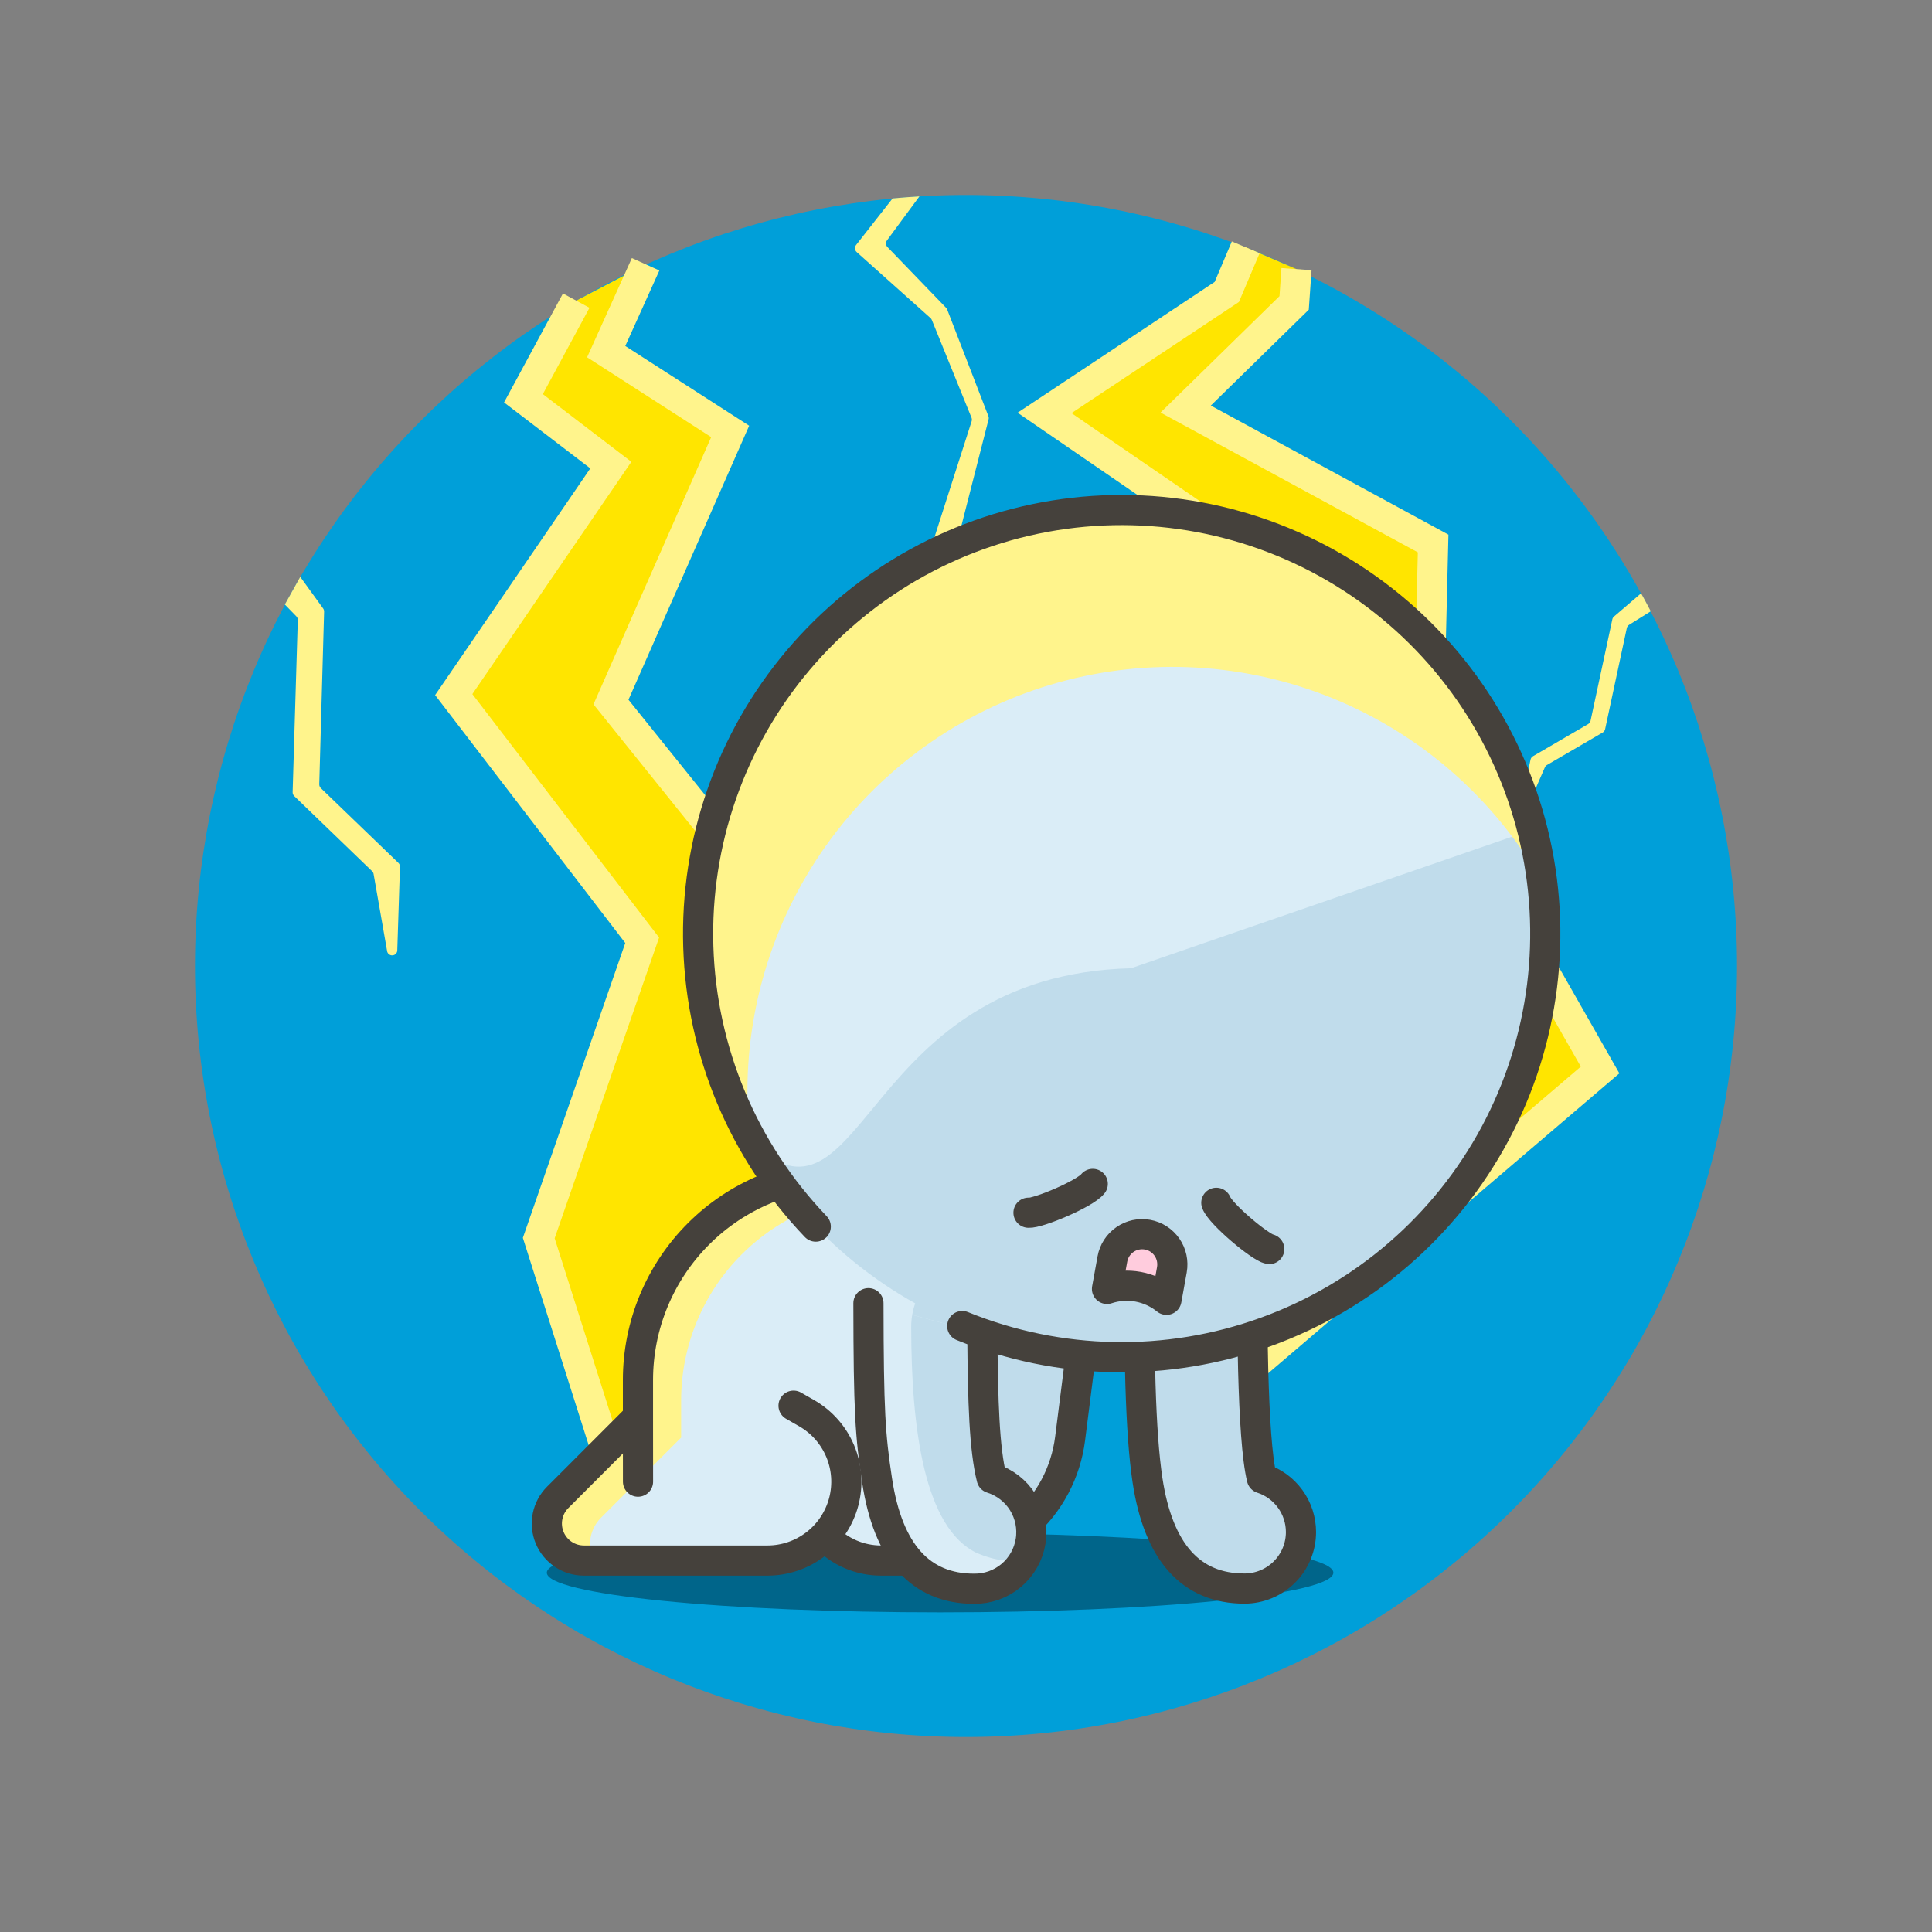 <svg width="155" height="155" viewBox="0 0 155 155" fill="none" xmlns="http://www.w3.org/2000/svg">
<rect x="0" y="0" width="155" height="155" fill="#808080" stroke="none"/>
<path d="M15.643 77.5C15.643 93.905 22.16 109.639 33.761 121.239C45.361 132.84 61.094 139.357 77.5 139.357C93.905 139.357 109.639 132.84 121.239 121.239C132.84 109.639 139.357 93.905 139.357 77.5C139.357 61.094 132.84 45.361 121.239 33.761C109.639 22.16 93.905 15.643 77.5 15.643C61.094 15.643 45.361 22.16 33.761 33.761C22.16 45.361 15.643 61.094 15.643 77.5Z" fill="#009FD9"/>
<path d="M46.229 24.118L41.994 31.953L49.005 37.314L36.402 55.726L51.52 75.438L43.223 99.327L50.031 120.771H73.987L66.242 96.82L64.18 75.186L49.017 56.324L58.58 34.613L48.633 28.212L51.796 21.202M99.942 19.841L98.424 23.421L83.801 33.128L103.806 46.848L99.43 65.351L106.639 75.364L90.164 105.467L93.608 115.534L128.371 85.842L114.54 61.566L114.977 43.602L95.125 32.819L103.826 24.303L104.016 21.59" fill="#FFE500"/>
<path d="M46.229 24.118L41.994 31.953L49.005 37.314L36.402 55.726L51.52 75.438L43.223 99.327L50.031 120.771H73.987L66.242 96.82L64.18 75.186L49.017 56.324L58.58 34.613L48.633 28.212L51.796 21.202M99.942 19.841L98.424 23.421L83.801 33.128L103.806 46.848L99.43 65.351L106.639 75.364L90.164 105.467L93.608 115.534L128.371 85.842L114.54 61.566L114.977 43.602L95.125 32.819L103.826 24.303L104.016 21.59" stroke="#FFF48C" stroke-width="2.42" stroke-miterlimit="10"/>
<path d="M23.891 49.734L23.478 63.553C23.476 63.611 23.486 63.668 23.508 63.721C23.529 63.774 23.561 63.822 23.602 63.863L29.85 69.891C29.914 69.952 29.957 70.031 29.973 70.118L31.05 76.263C31.057 76.372 31.108 76.474 31.191 76.546C31.274 76.618 31.381 76.654 31.491 76.646C31.6 76.639 31.702 76.588 31.774 76.505C31.846 76.422 31.882 76.314 31.874 76.205L32.089 69.537C32.09 69.479 32.08 69.422 32.058 69.369C32.036 69.315 32.003 69.267 31.961 69.228L25.742 63.232C25.701 63.192 25.668 63.144 25.646 63.09C25.624 63.037 25.613 62.98 25.614 62.922L26.002 49.066C26.004 48.976 25.977 48.888 25.924 48.815L24.089 46.279C23.676 47.009 23.264 47.747 22.852 48.497L23.763 49.434C23.804 49.472 23.836 49.519 23.858 49.571C23.88 49.623 23.891 49.678 23.891 49.734ZM129.357 49.673L127.608 57.817C127.597 57.873 127.573 57.927 127.54 57.974C127.507 58.021 127.464 58.06 127.414 58.089L122.985 60.671C122.936 60.7 122.893 60.739 122.86 60.786C122.826 60.833 122.803 60.887 122.791 60.943L122.292 63.31C122.275 63.408 122.294 63.51 122.345 63.596C122.397 63.681 122.478 63.745 122.574 63.776C122.669 63.806 122.772 63.8 122.864 63.76C122.955 63.72 123.029 63.648 123.072 63.557L123.938 61.57C123.972 61.489 124.031 61.421 124.107 61.376L128.577 58.77C128.627 58.741 128.671 58.702 128.705 58.655C128.739 58.608 128.763 58.554 128.775 58.498L130.515 50.386C130.527 50.333 130.55 50.282 130.582 50.237C130.614 50.193 130.654 50.155 130.701 50.126L132.437 49.042C132.185 48.555 131.926 48.077 131.662 47.598L129.493 49.458C129.426 49.514 129.378 49.589 129.357 49.673ZM68.729 20.221L74.65 25.515C74.699 25.556 74.736 25.609 74.758 25.668L77.949 33.528C77.98 33.619 77.98 33.718 77.949 33.808L72.692 50.209C72.673 50.267 72.668 50.329 72.677 50.39C72.685 50.45 72.707 50.508 72.741 50.559L74.853 53.817C74.905 53.9 74.986 53.961 75.08 53.989C75.174 54.017 75.275 54.012 75.365 53.972C75.454 53.933 75.527 53.863 75.57 53.775C75.613 53.687 75.623 53.586 75.599 53.491L74.939 50.959C74.923 50.892 74.923 50.821 74.939 50.753L79.306 33.664C79.332 33.582 79.332 33.494 79.306 33.413L75.987 24.823C75.966 24.772 75.935 24.726 75.896 24.687L71.195 19.816C71.127 19.746 71.087 19.654 71.081 19.556C71.075 19.459 71.103 19.363 71.162 19.285L73.764 15.755C73.042 15.796 72.325 15.854 71.611 15.919L68.679 19.66C68.615 19.742 68.584 19.846 68.593 19.95C68.603 20.054 68.651 20.151 68.729 20.221Z" fill="#FFF48C"/>
<path d="M43.87 126.173C43.87 127.017 47.195 127.827 53.112 128.424C59.029 129.021 67.054 129.356 75.422 129.356C83.789 129.356 91.815 129.021 97.731 128.424C103.649 127.827 106.973 127.017 106.973 126.173C106.973 125.329 103.649 124.519 97.731 123.922C91.815 123.325 83.789 122.989 75.422 122.989C67.054 122.989 59.029 123.325 53.112 123.922C47.195 124.519 43.87 125.329 43.87 126.173Z" fill="#00658A"/>
<path d="M66.168 123.241C66.749 123.862 67.451 124.356 68.232 124.693C69.012 125.03 69.854 125.202 70.704 125.2H74.758C77.479 125.199 80.107 124.207 82.149 122.407C84.192 120.608 85.507 118.126 85.851 115.426L88.552 94.139H67.751C63.356 94.141 59.142 95.887 56.035 98.995C52.928 102.103 51.182 106.318 51.182 110.713V113.686L44.745 120.127C44.328 120.543 44.044 121.072 43.929 121.648C43.814 122.225 43.872 122.823 44.097 123.366C44.322 123.909 44.703 124.373 45.192 124.7C45.681 125.026 46.256 125.2 46.844 125.2H61.594C62.988 125.194 64.34 124.73 65.442 123.877C66.545 123.025 67.335 121.833 67.691 120.486C68.046 119.139 67.948 117.712 67.41 116.427C66.872 115.141 65.925 114.069 64.716 113.377L63.665 112.775" fill="#DAEDF7"/>
<path d="M85.842 115.439L88.317 95.958C88.015 95.337 87.678 94.734 87.306 94.152L82.519 95.278C80.42 98.515 73.104 101.1 73.104 106.457C73.104 114.635 74.16 122.606 78.362 124.602C80.341 123.927 82.091 122.711 83.414 121.091C84.736 119.471 85.578 117.513 85.842 115.439Z" fill="#C0DCEB"/>
<path d="M47.565 125.01C47.34 124.467 47.281 123.87 47.395 123.294C47.51 122.717 47.793 122.188 48.209 121.773L54.646 115.336V112.358C54.646 110.182 55.075 108.027 55.908 106.017C56.741 104.006 57.961 102.179 59.501 100.641C61.039 99.102 62.867 97.881 64.877 97.049C66.888 96.217 69.043 95.788 71.219 95.789H88.333L88.543 94.139H67.751C63.356 94.141 59.142 95.887 56.035 98.995C52.928 102.103 51.182 106.318 51.182 110.713V113.686L44.745 120.127C44.328 120.543 44.044 121.072 43.929 121.648C43.814 122.225 43.872 122.823 44.097 123.366C44.322 123.909 44.703 124.373 45.192 124.7C45.681 125.026 46.256 125.2 46.844 125.2H47.669C47.63 125.139 47.596 125.075 47.565 125.01Z" fill="#FFF48C"/>
<path d="M66.168 123.241C66.749 123.862 67.451 124.356 68.232 124.693C69.012 125.03 69.854 125.202 70.704 125.2H74.758C77.479 125.199 80.107 124.207 82.149 122.407C84.192 120.608 85.507 118.126 85.851 115.426L88.552 94.139H67.751C63.356 94.141 59.142 95.887 56.035 98.995C52.928 102.103 51.182 106.318 51.182 110.713V113.686L44.745 120.127C44.328 120.543 44.044 121.072 43.929 121.648C43.814 122.225 43.872 122.823 44.097 123.366C44.322 123.909 44.703 124.373 45.192 124.7C45.681 125.026 46.256 125.2 46.844 125.2H61.594C62.988 125.194 64.34 124.73 65.442 123.877C66.545 123.025 67.335 121.833 67.691 120.486C68.046 119.139 67.948 117.712 67.41 116.427C66.872 115.141 65.925 114.069 64.716 113.377L63.665 112.775" stroke="#45413C" stroke-width="2.42" stroke-linecap="round" stroke-linejoin="round"/>
<path d="M104.375 122.911C104.375 124.114 103.897 125.268 103.046 126.119C102.195 126.969 101.042 127.447 99.838 127.447C95.546 127.447 92.931 124.523 92.061 118.754C91.48 114.87 91.368 108.791 91.368 98.96C91.368 97.757 91.846 96.603 92.697 95.753C93.548 94.902 94.701 94.424 95.904 94.424C97.108 94.424 98.261 94.902 99.112 95.753C99.963 96.603 100.441 97.757 100.441 98.96C100.441 105.245 100.441 115.398 101.236 118.602C102.147 118.897 102.942 119.473 103.505 120.247C104.069 121.021 104.373 121.953 104.375 122.911Z" fill="#C0DCEB" stroke="#45413C" stroke-width="2.42" stroke-linecap="round" stroke-linejoin="round"/>
<path d="M51.182 113.686L51.186 118.87" stroke="#45413C" stroke-width="2.42" stroke-linecap="round" stroke-linejoin="round"/>
<path d="M78.811 106.997C78.853 112.56 78.972 116.239 79.558 118.593C80.599 118.918 81.488 119.607 82.063 120.534C82.637 121.461 82.859 122.564 82.686 123.641C82.514 124.718 81.96 125.696 81.124 126.398C80.289 127.099 79.23 127.476 78.139 127.46C73.846 127.46 71.232 124.536 70.366 118.767C69.817 115.13 69.685 113.323 69.673 104.552" fill="#DAEDF7"/>
<path d="M79.562 118.593C78.976 116.239 78.857 112.56 78.815 106.997L73.186 105.488C73.132 105.804 73.104 106.124 73.104 106.445C73.104 114.622 74.16 122.593 78.362 124.589C79.974 125.274 81.207 125.348 82.168 125.002C82.477 124.417 82.654 123.772 82.688 123.112C82.722 122.451 82.61 121.792 82.362 121.179C82.114 120.566 81.734 120.015 81.251 119.564C80.767 119.113 80.191 118.773 79.562 118.569V118.593Z" fill="#C0DCEB"/>
<path d="M78.811 106.997C78.853 112.56 78.972 116.239 79.558 118.593C80.599 118.918 81.488 119.607 82.063 120.534C82.637 121.461 82.859 122.564 82.686 123.641C82.514 124.718 81.96 125.696 81.124 126.398C80.289 127.099 79.23 127.476 78.139 127.46C73.846 127.46 71.232 124.536 70.366 118.767C69.817 115.13 69.685 113.323 69.673 104.552" stroke="#45413C" stroke-width="2.42" stroke-linecap="round" stroke-linejoin="round"/>
<path d="M65.446 98.408C59.64 92.345 56.283 84.347 56.023 75.956C55.762 67.566 58.617 59.375 64.036 52.964C69.455 46.553 77.055 42.374 85.372 41.233C93.689 40.093 102.134 42.071 109.08 46.786C116.025 51.502 120.979 58.621 122.987 66.772C124.996 74.923 123.916 83.529 119.957 90.931C115.997 98.334 109.438 104.009 101.543 106.862C93.648 109.716 84.976 109.547 77.199 106.387" fill="#DAEDF7"/>
<path d="M65.446 98.408C59.64 92.345 56.283 84.347 56.023 75.956C55.762 67.566 58.617 59.375 64.036 52.964C69.455 46.553 77.055 42.374 85.372 41.233C93.689 40.093 102.134 42.071 109.08 46.786C116.025 51.502 120.979 58.621 122.987 66.772C124.996 74.923 123.916 83.529 119.957 90.931C115.997 98.334 109.438 104.009 101.543 106.862C93.648 109.716 84.976 109.547 77.199 106.387" fill="#DAEDF7"/>
<path d="M90.741 77.681C69.166 78.246 69.459 99.517 60.597 91.987C64.736 99.076 71.294 104.434 79.067 107.076C86.839 109.718 95.304 109.466 102.906 106.367C110.508 103.268 116.737 97.53 120.447 90.207C124.158 82.885 125.102 74.469 123.105 66.506" fill="#C0DCEB"/>
<path d="M101.83 100.21C101.088 100.057 97.946 97.426 97.583 96.498M82.514 97.294C83.265 97.364 87.051 95.777 87.669 94.981" stroke="#45413C" stroke-width="2.42" stroke-linecap="round" stroke-linejoin="round"/>
<path d="M89.245 101.006C89.36 100.373 89.722 99.812 90.251 99.446C90.78 99.08 91.433 98.94 92.065 99.055C92.698 99.17 93.259 99.532 93.625 100.061C93.99 100.59 94.131 101.243 94.016 101.876L93.583 104.28C92.924 103.746 92.143 103.386 91.309 103.233C90.475 103.08 89.616 103.14 88.811 103.406L89.245 101.006Z" fill="#FFCCDD" stroke="#45413C" stroke-width="2.42" stroke-linecap="round" stroke-linejoin="round"/>
<path d="M59.962 87.599C59.961 80.032 62.479 72.68 67.117 66.7C71.755 60.721 78.251 56.455 85.58 54.574C92.91 52.692 100.657 53.303 107.602 56.309C114.546 59.315 120.294 64.546 123.938 71.178C123.405 66.159 121.765 61.321 119.136 57.013C116.506 52.705 112.953 49.034 108.732 46.266C104.512 43.498 99.729 41.701 94.73 41.006C89.731 40.31 84.64 40.733 79.824 42.245C75.008 43.756 70.588 46.317 66.883 49.744C63.177 53.171 60.279 57.378 58.397 62.062C56.515 66.745 55.696 71.787 55.999 76.826C56.303 81.864 57.721 86.772 60.151 91.195C60.026 90.001 59.962 88.8 59.962 87.599Z" fill="#FFF48C"/>
<path d="M65.446 98.408C59.64 92.345 56.283 84.347 56.023 75.956C55.762 67.566 58.617 59.375 64.036 52.964C69.455 46.553 77.055 42.374 85.372 41.233C93.689 40.093 102.134 42.071 109.08 46.786C116.025 51.502 120.979 58.621 122.987 66.772C124.996 74.923 123.916 83.529 119.957 90.931C115.997 98.334 109.438 104.009 101.543 106.862C93.648 109.716 84.976 109.547 77.199 106.387" stroke="#45413C" stroke-width="2.42" stroke-linecap="round" stroke-linejoin="round"/>
</svg>
